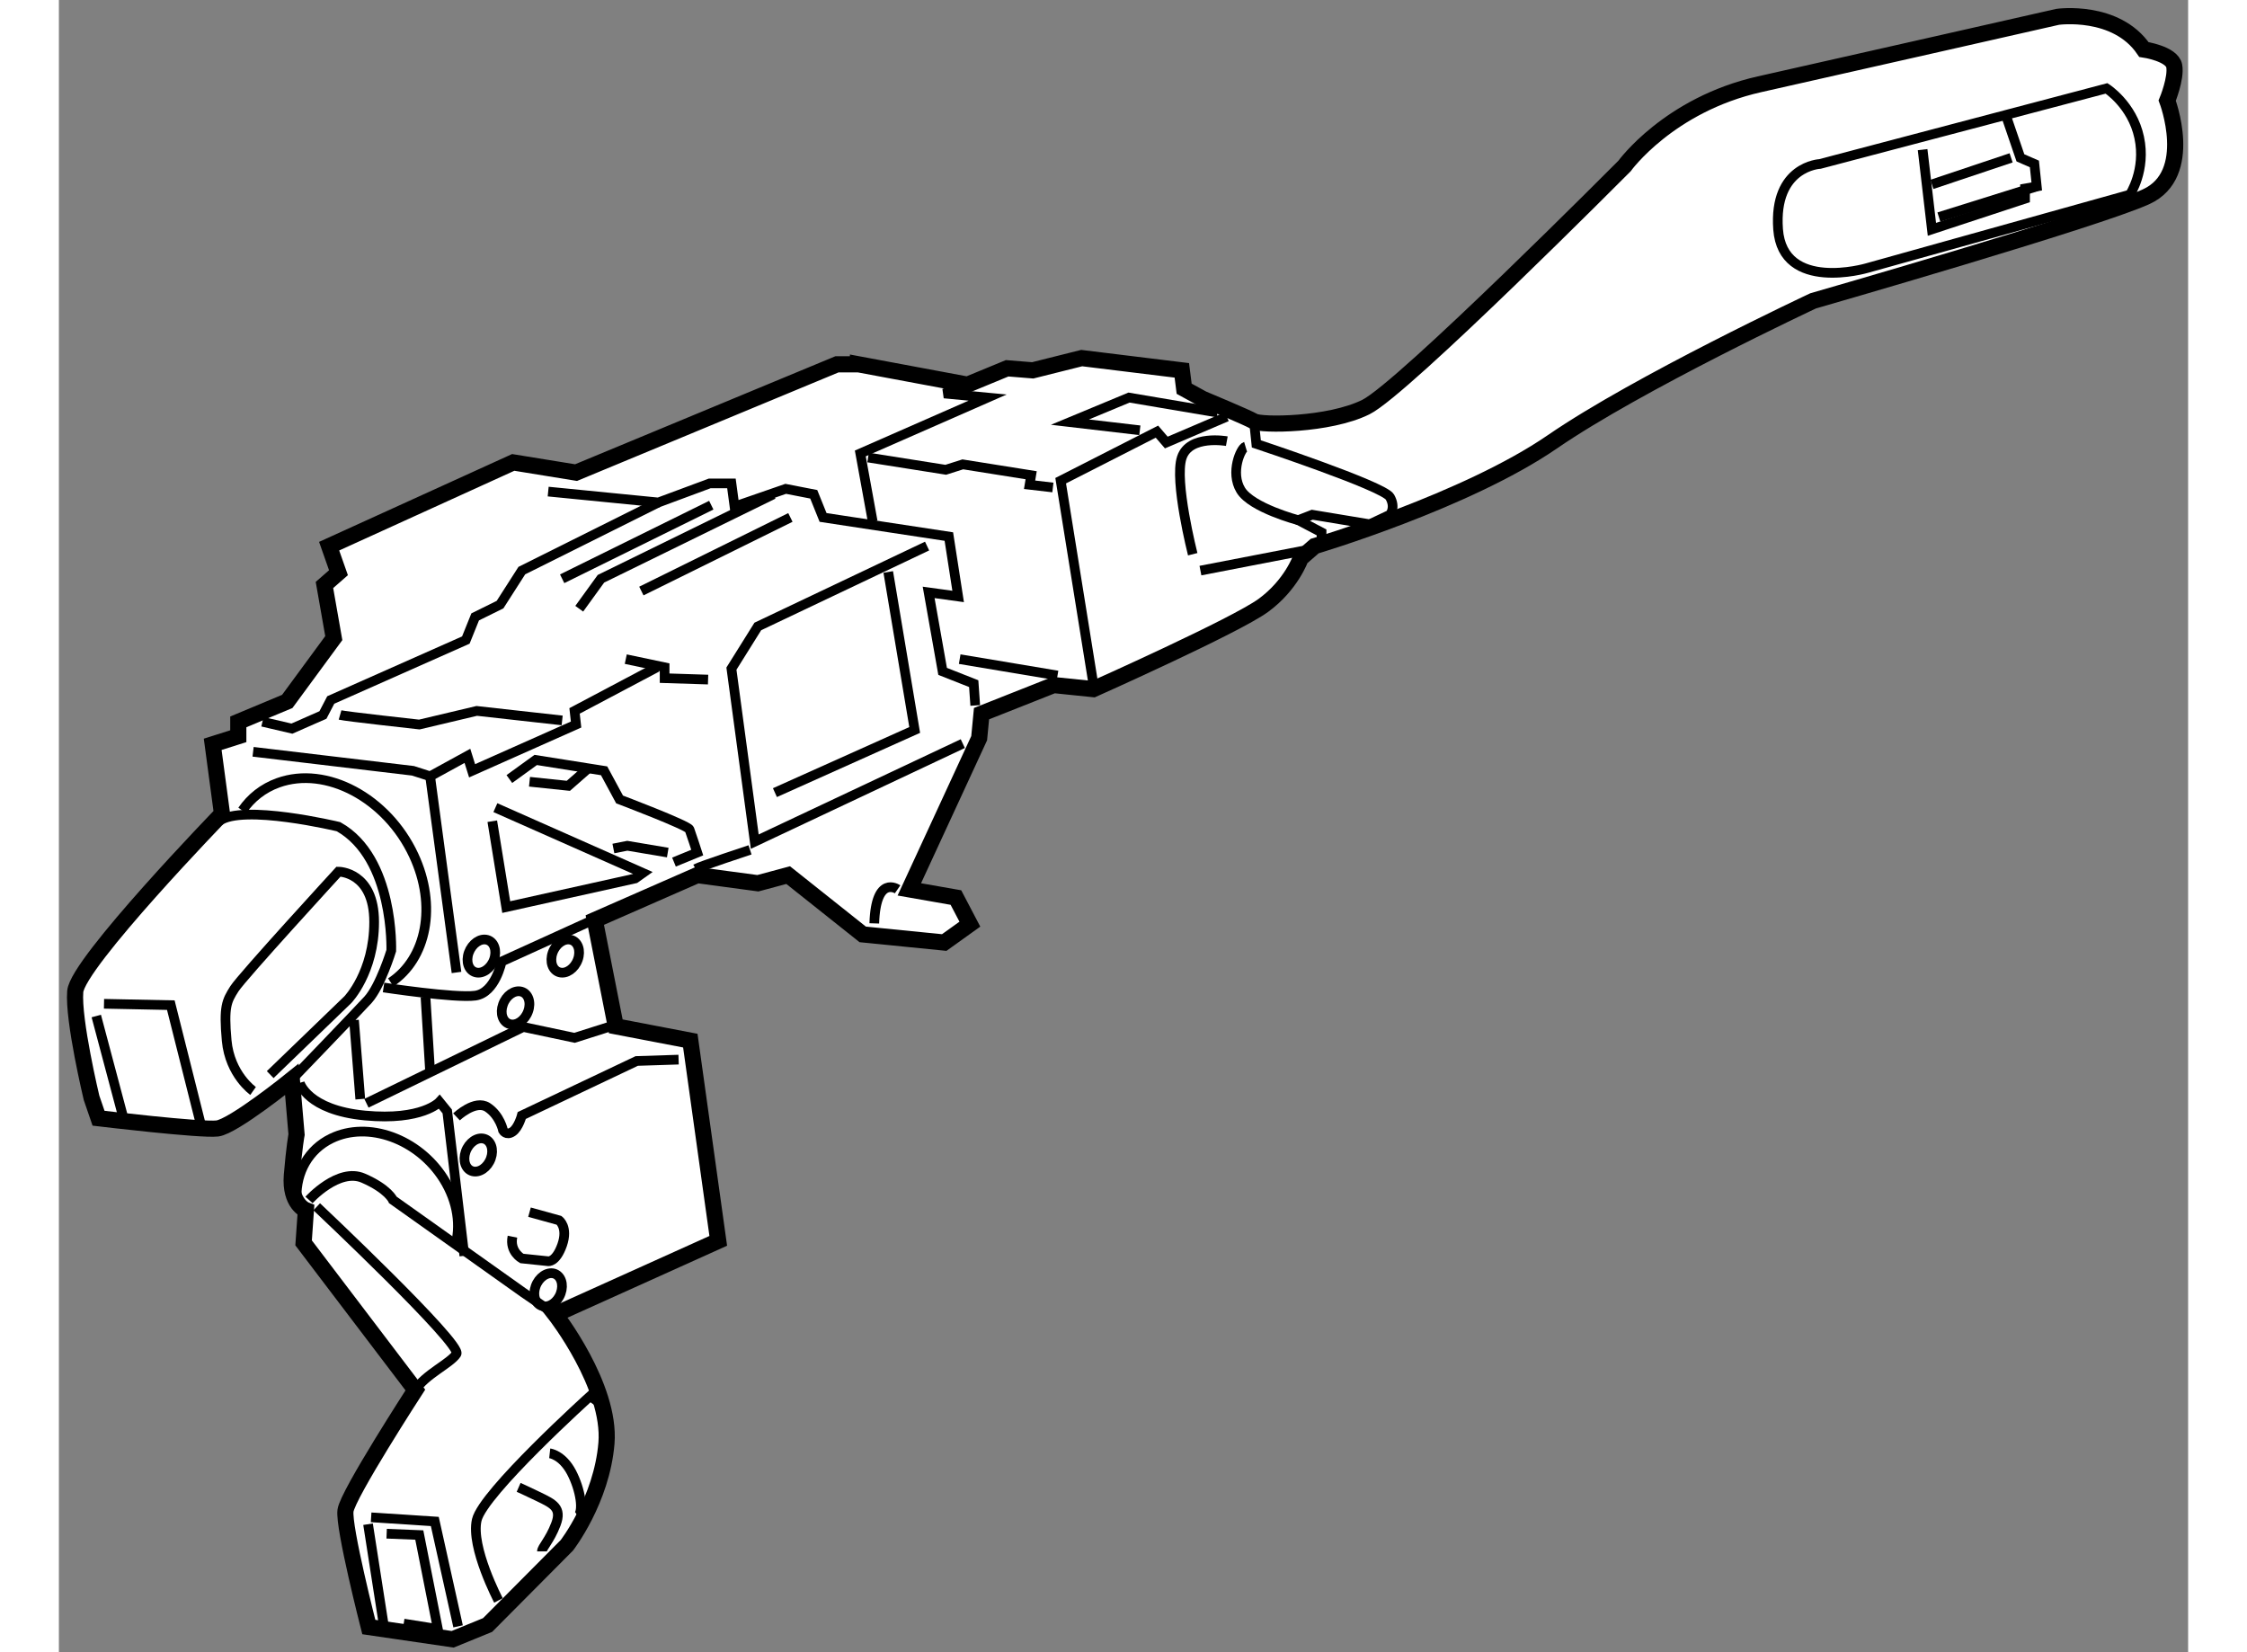 <?xml version="1.0" encoding="utf-8"?>
<!-- Generator: Adobe Illustrator 15.1.0, SVG Export Plug-In . SVG Version: 6.00 Build 0)  -->
<!DOCTYPE svg PUBLIC "-//W3C//DTD SVG 1.1//EN" "http://www.w3.org/Graphics/SVG/1.1/DTD/svg11.dtd">
<svg version="1.1" xmlns="http://www.w3.org/2000/svg" xmlns:xlink="http://www.w3.org/1999/xlink" x="0px" y="0px" width="244.8px"
	 height="180px" viewBox="152.972 28.737 65.937 51.165" enable-background="new 0 0 244.8 180" xml:space="preserve">
	
<rect x="152.972" y="28.737" width="65.937" height="51.165" fill="#808080" stroke="none"/>
	
<g><path fill="#FFFFFF" stroke="#000000" stroke-width="0.5" d="M177.718,40.016l3.391,0.633l1.228-0.507l0.792,0.064l1.517-0.38
				l3.101,0.38l0.072,0.569l0.578,0.316c0,0,1.37,0.57,1.587,0.696c0.216,0.126,2.308,0.126,3.461-0.443
				c1.154-0.569,8.011-7.466,8.011-7.466s1.368-1.899,4.183-2.532c2.813-0.632,9.232-2.088,9.232-2.088s1.805-0.253,2.669,1.012
				c0,0,0.867,0.127,0.939,0.507c0.07,0.38-0.217,1.075-0.217,1.075s0.867,2.278-0.648,2.975s-10.317,3.227-10.317,3.227
				s-5.41,2.532-8.079,4.367c-2.668,1.834-7.357,3.227-7.357,3.227l-0.435,0.379c0,0-0.287,0.823-1.154,1.457
				c-0.864,0.632-5.265,2.594-5.265,2.594l-1.228-0.126l-2.235,0.885l-0.073,0.76l-2.163,4.682l1.443,0.253l0.432,0.824l-0.794,0.569
				l-2.524-0.252l-2.309-1.836l-0.938,0.252l-1.876-0.252l-3.174,1.392l0.649,3.291l2.309,0.443l0.865,6.2l-5.051,2.278
				c0,0,1.731,2.215,1.589,3.986c-0.146,1.773-1.227,3.165-1.227,3.165l-2.454,2.468l-1.082,0.442l-2.597-0.38
				c0,0-0.793-3.1-0.721-3.606c0.071-0.507,2.163-3.734,2.163-3.734l-3.461-4.556l0.071-1.013c0,0-0.505-0.189-0.435-1.075
				c0.074-0.886,0.146-1.266,0.146-1.266l-0.146-1.708c0,0-1.802,1.455-2.307,1.519c-0.504,0.063-3.679-0.317-3.679-0.317
				l-0.217-0.632c0,0-0.576-2.404-0.505-3.29c0.072-0.886,4.545-5.505,4.545-5.505l-0.288-2.152l0.793-0.251v-0.444l1.516-0.633
				l1.441-1.961l-0.289-1.645l0.434-0.38l-0.289-0.822l5.701-2.594l1.945,0.316l8.081-3.354H177.718z"></path><polyline fill="none" stroke="#000000" stroke-width="0.3" points="168.124,43.96 171.537,44.297 173.126,43.707 173.799,43.707 
				173.895,44.424 175.48,43.875 176.348,44.044 176.637,44.761 180.532,45.353 180.82,47.208 179.906,47.082 180.339,49.528 
				181.302,49.908 181.349,50.583 		"></polyline><polyline fill="none" stroke="#000000" stroke-width="0.3" points="179.858,45.647 174.616,48.137 173.799,49.443 174.521,54.801 
				180.964,51.765 		"></polyline><polyline fill="none" stroke="#000000" stroke-width="0.3" points="178.174,44.889 177.79,42.779 181.733,41.049 180.387,40.922 
				181.349,40.543 		"></polyline><path fill="none" stroke="#000000" stroke-width="0.3" d="M189.982,41.787l0.072,0.696c0,0,3.943,1.308,4.136,1.645
				c0.192,0.338,0,0.549,0,0.549l-0.625,0.295l-1.78-0.295l-0.433,0.168l0.722,0.379v0.38"></path><line fill="none" stroke="#000000" stroke-width="0.3" x1="191.594" y1="45.774" x2="188.323" y2="46.407"></line><path fill="none" stroke="#000000" stroke-width="0.3" d="M191.353,44.846c0,0-1.442-0.379-1.779-0.928s0-1.308,0.145-1.351"></path><polyline fill="none" stroke="#000000" stroke-width="0.3" points="189.14,41.64 187.266,42.441 186.976,42.104 183.995,43.623 
				185.005,49.908 		"></polyline><polyline fill="none" stroke="#000000" stroke-width="0.3" points="186.447,42.062 184.282,41.809 186.111,41.049 188.852,41.513 
						"></polyline><polyline fill="none" stroke="#000000" stroke-width="0.3" points="178.031,42.905 180.436,43.285 180.964,43.117 183.081,43.454 
				183.032,43.749 183.754,43.833 		"></polyline><polyline fill="none" stroke="#000000" stroke-width="0.3" points="175.097,44.044 169.758,46.66 169.086,47.588 		"></polyline><polyline fill="none" stroke="#000000" stroke-width="0.3" points="171.537,44.297 167.308,46.407 166.633,47.461 165.863,47.841 
				165.574,48.558 161.391,50.414 161.149,50.878 160.188,51.301 159.275,51.088 		"></polyline><polyline fill="none" stroke="#000000" stroke-width="0.3" points="170.527,49.149 171.73,49.402 171.73,49.739 173.076,49.782 		
				"></polyline><line fill="none" stroke="#000000" stroke-width="0.3" x1="180.868" y1="49.149" x2="183.897" y2="49.656"></line><path fill="none" stroke="#000000" stroke-width="0.3" d="M160.187,62.163c0,0,1.974-2.047,2.359-2.467
				c0.383-0.423,0.719-1.52,0.719-1.52s0.099-2.867-1.634-3.838c0,0-2.98-0.717-3.702-0.169"></path><path fill="none" stroke="#000000" stroke-width="0.3" d="M160.429,62.269c0,0,0.24,0.844,2.021,1.013
				c1.779,0.167,2.309-0.422,2.309-0.422l0.239,0.295l0.53,4.471"></path><path fill="none" stroke="#000000" stroke-width="0.3" d="M165.285,63.323c0,0,0.578-0.548,0.962-0.295
				c0.386,0.254,0.481,0.717,0.481,0.717s0.097,0.169,0.289,0.042c0.191-0.127,0.29-0.506,0.29-0.506l3.559-1.688l1.297-0.042"></path><polyline fill="none" stroke="#000000" stroke-width="0.3" points="166.489,53.748 171.057,55.771 170.817,55.941 166.825,56.827 
				166.393,54.168 		"></polyline><path fill="none" stroke="#000000" stroke-width="0.3" d="M166.922,52.862l0.816-0.591l2.118,0.336l0.479,0.887
				c0,0,2.117,0.801,2.165,0.928c0.048,0.126,0.24,0.717,0.24,0.717l-0.72,0.295"></path><polyline fill="none" stroke="#000000" stroke-width="0.3" points="171.49,49.402 168.941,50.752 168.988,51.174 165.768,52.607 
				165.623,52.144 164.468,52.777 163.939,52.607 158.986,52.018 		"></polyline><line fill="none" stroke="#000000" stroke-width="0.3" x1="164.468" y1="52.777" x2="165.285" y2="58.852"></line><path fill="none" stroke="#000000" stroke-width="0.3" d="M169.374,57.29l-2.692,1.224c0,0-0.192,0.97-0.818,1.056
				c-0.624,0.084-2.838-0.253-2.838-0.253"></path><polyline fill="none" stroke="#000000" stroke-width="0.3" points="178.655,46.449 179.474,51.342 175.146,53.283 		"></polyline><path fill="none" stroke="#000000" stroke-width="0.3" d="M172.692,55.644c0.146-0.083,1.683-0.589,1.683-0.589"></path><path fill="none" stroke="#000000" stroke-width="0.3" d="M189.14,42.399c0,0-1.154-0.211-1.394,0.506
				c-0.241,0.717,0.338,2.995,0.338,2.995"></path><path fill="none" stroke="#000000" stroke-width="0.3" d="M158.653,53.834c0.267-0.388,0.641-0.688,1.109-0.856
				c1.489-0.535,3.37,0.469,4.198,2.244c0.729,1.564,0.398,3.206-0.711,3.938"></path><path fill="none" stroke="#000000" stroke-width="0.3" d="M160.332,65.813c-0.011-0.779,0.368-1.478,1.078-1.822
				c1.136-0.551,2.689,0.009,3.476,1.252c0.444,0.705,0.546,1.478,0.346,2.115"></path><polyline fill="none" stroke="#000000" stroke-width="0.3" points="154.369,59.822 156.438,59.864 157.351,63.492 		"></polyline><path fill="none" stroke="#000000" stroke-width="0.3" d="M158.986,62.521c0,0-0.721-0.506-0.818-1.56
				c-0.096-1.056,0-1.225,0.239-1.604c0.243-0.379,3.224-3.627,3.224-3.627s1.104-0.001,1.104,1.56c0,1.562-0.815,2.405-0.815,2.405
				l-2.404,2.32"></path><polyline fill="none" stroke="#000000" stroke-width="0.3" points="162.496,62.902 167.354,60.54 168.941,60.876 169.999,60.54 		
				"></polyline><line fill="none" stroke="#000000" stroke-width="0.3" x1="162.305" y1="62.774" x2="162.111" y2="60.328"></line><path fill="none" stroke="#000000" stroke-width="0.3" d="M160.718,65.896c0,0,0.913-1.012,1.683-0.674
				c0.77,0.335,0.914,0.674,0.914,0.674l4.039,2.869l0.985,0.675"></path><path fill="none" stroke="#000000" stroke-width="0.3" d="M167.546,66.275l0.915,0.253c0,0,0.287,0.211,0.096,0.76
				c-0.193,0.548-0.433,0.506-0.433,0.506l-0.816-0.085c0,0-0.386-0.21-0.29-0.675"></path><line fill="none" stroke="#000000" stroke-width="0.3" x1="154.13" y1="60.201" x2="154.994" y2="63.449"></line><line fill="none" stroke="#000000" stroke-width="0.3" x1="164.325" y1="59.61" x2="164.468" y2="61.931"></line><path fill="none" stroke="#000000" stroke-width="0.3" d="M167.503,60.055c-0.099,0.279-0.354,0.456-0.568,0.397
				c-0.217-0.06-0.31-0.332-0.21-0.61c0.097-0.279,0.353-0.456,0.569-0.397C167.509,59.504,167.604,59.777,167.503,60.055z"></path><path fill="none" stroke="#000000" stroke-width="0.3" d="M166.349,64.61c-0.098,0.279-0.354,0.456-0.568,0.397
				c-0.216-0.059-0.309-0.333-0.211-0.61c0.099-0.278,0.354-0.455,0.569-0.396C166.355,64.06,166.448,64.333,166.349,64.61z"></path><path fill="none" stroke="#000000" stroke-width="0.3" d="M168.513,68.787c-0.098,0.278-0.354,0.455-0.568,0.396
				c-0.217-0.06-0.31-0.333-0.21-0.61c0.098-0.278,0.353-0.455,0.568-0.398C168.52,68.237,168.612,68.509,168.513,68.787z"></path><path fill="none" stroke="#000000" stroke-width="0.3" d="M169.043,58.453c-0.1,0.278-0.354,0.454-0.569,0.394
				c-0.217-0.058-0.31-0.331-0.211-0.61c0.099-0.277,0.354-0.455,0.57-0.395C169.047,57.901,169.143,58.174,169.043,58.453z"></path><path fill="none" stroke="#000000" stroke-width="0.3" d="M166.446,58.453c-0.1,0.278-0.354,0.454-0.57,0.394
				c-0.216-0.058-0.311-0.331-0.211-0.61c0.101-0.277,0.354-0.455,0.571-0.395C166.451,57.901,166.546,58.174,166.446,58.453z"></path><path fill="none" stroke="#000000" stroke-width="0.3" d="M160.956,66.108c0,0,4.521,4.259,4.329,4.556
				c-0.19,0.295-0.96,0.631-1.274,1.116"></path><path fill="none" stroke="#000000" stroke-width="0.3" d="M166.585,78.298c0,0-0.865-1.645-0.673-2.489
				c0.192-0.843,3.511-3.838,3.511-3.838l0.48,0.338"></path><polyline fill="none" stroke="#000000" stroke-width="0.3" points="162.641,75.725 164.613,75.853 165.334,79.101 		"></polyline><line fill="none" stroke="#000000" stroke-width="0.3" x1="162.546" y1="75.938" x2="163.025" y2="79.016"></line><polyline fill="none" stroke="#000000" stroke-width="0.3" points="163.122,76.232 164.133,76.273 164.708,79.184 163.65,79.016 
						"></polyline><path fill="none" stroke="#000000" stroke-width="0.3" d="M167.209,74.797c0,0,0.193,0.084,0.627,0.294
				c0.432,0.211,0.721,0.338,0.527,0.846c-0.191,0.505-0.432,0.716-0.432,0.843"></path><path fill="none" stroke="#000000" stroke-width="0.3" d="M168.172,73.743c0,0,0.385,0.042,0.675,0.59
				c0.286,0.548,0.383,1.224,0.192,1.351"></path><path fill="none" stroke="#000000" stroke-width="0.3" d="M161.679,50.878c0.146,0.042,2.454,0.296,2.454,0.296l1.779-0.422
				l2.645,0.295"></path><polyline fill="none" stroke="#000000" stroke-width="0.3" points="167.546,52.946 168.748,53.072 169.326,52.566 		"></polyline><polyline fill="none" stroke="#000000" stroke-width="0.3" points="170.144,55.013 170.575,54.928 171.827,55.139 		"></polyline><path fill="none" stroke="#000000" stroke-width="0.3" d="M178.945,56.277c0,0-0.674-0.464-0.722,1.055"></path><line fill="none" stroke="#000000" stroke-width="0.3" x1="171.01" y1="47.04" x2="175.625" y2="44.761"></line><line fill="none" stroke="#000000" stroke-width="0.3" x1="168.557" y1="46.66" x2="173.175" y2="44.381"></line><path fill="none" stroke="#000000" stroke-width="0.3" d="M208.954,37.042l8.153-2.278c0,0,0.505-0.759,0.287-1.771
				c-0.216-1.013-1.011-1.519-1.011-1.519l-8.872,2.34c0,0-1.443,0.064-1.299,2.025C206.357,37.8,208.954,37.042,208.954,37.042z"></path><polyline fill="none" stroke="#000000" stroke-width="0.3" points="213.283,32.359 213.716,33.625 214.149,33.814 214.222,34.51 
				213.859,34.574 213.859,34.89 210.975,35.839 210.687,33.371 		"></polyline><line fill="none" stroke="#000000" stroke-width="0.3" x1="210.975" y1="34.447" x2="213.428" y2="33.625"></line><line fill="none" stroke="#000000" stroke-width="0.3" x1="211.191" y1="35.459" x2="214.222" y2="34.51"></line></g>


</svg>